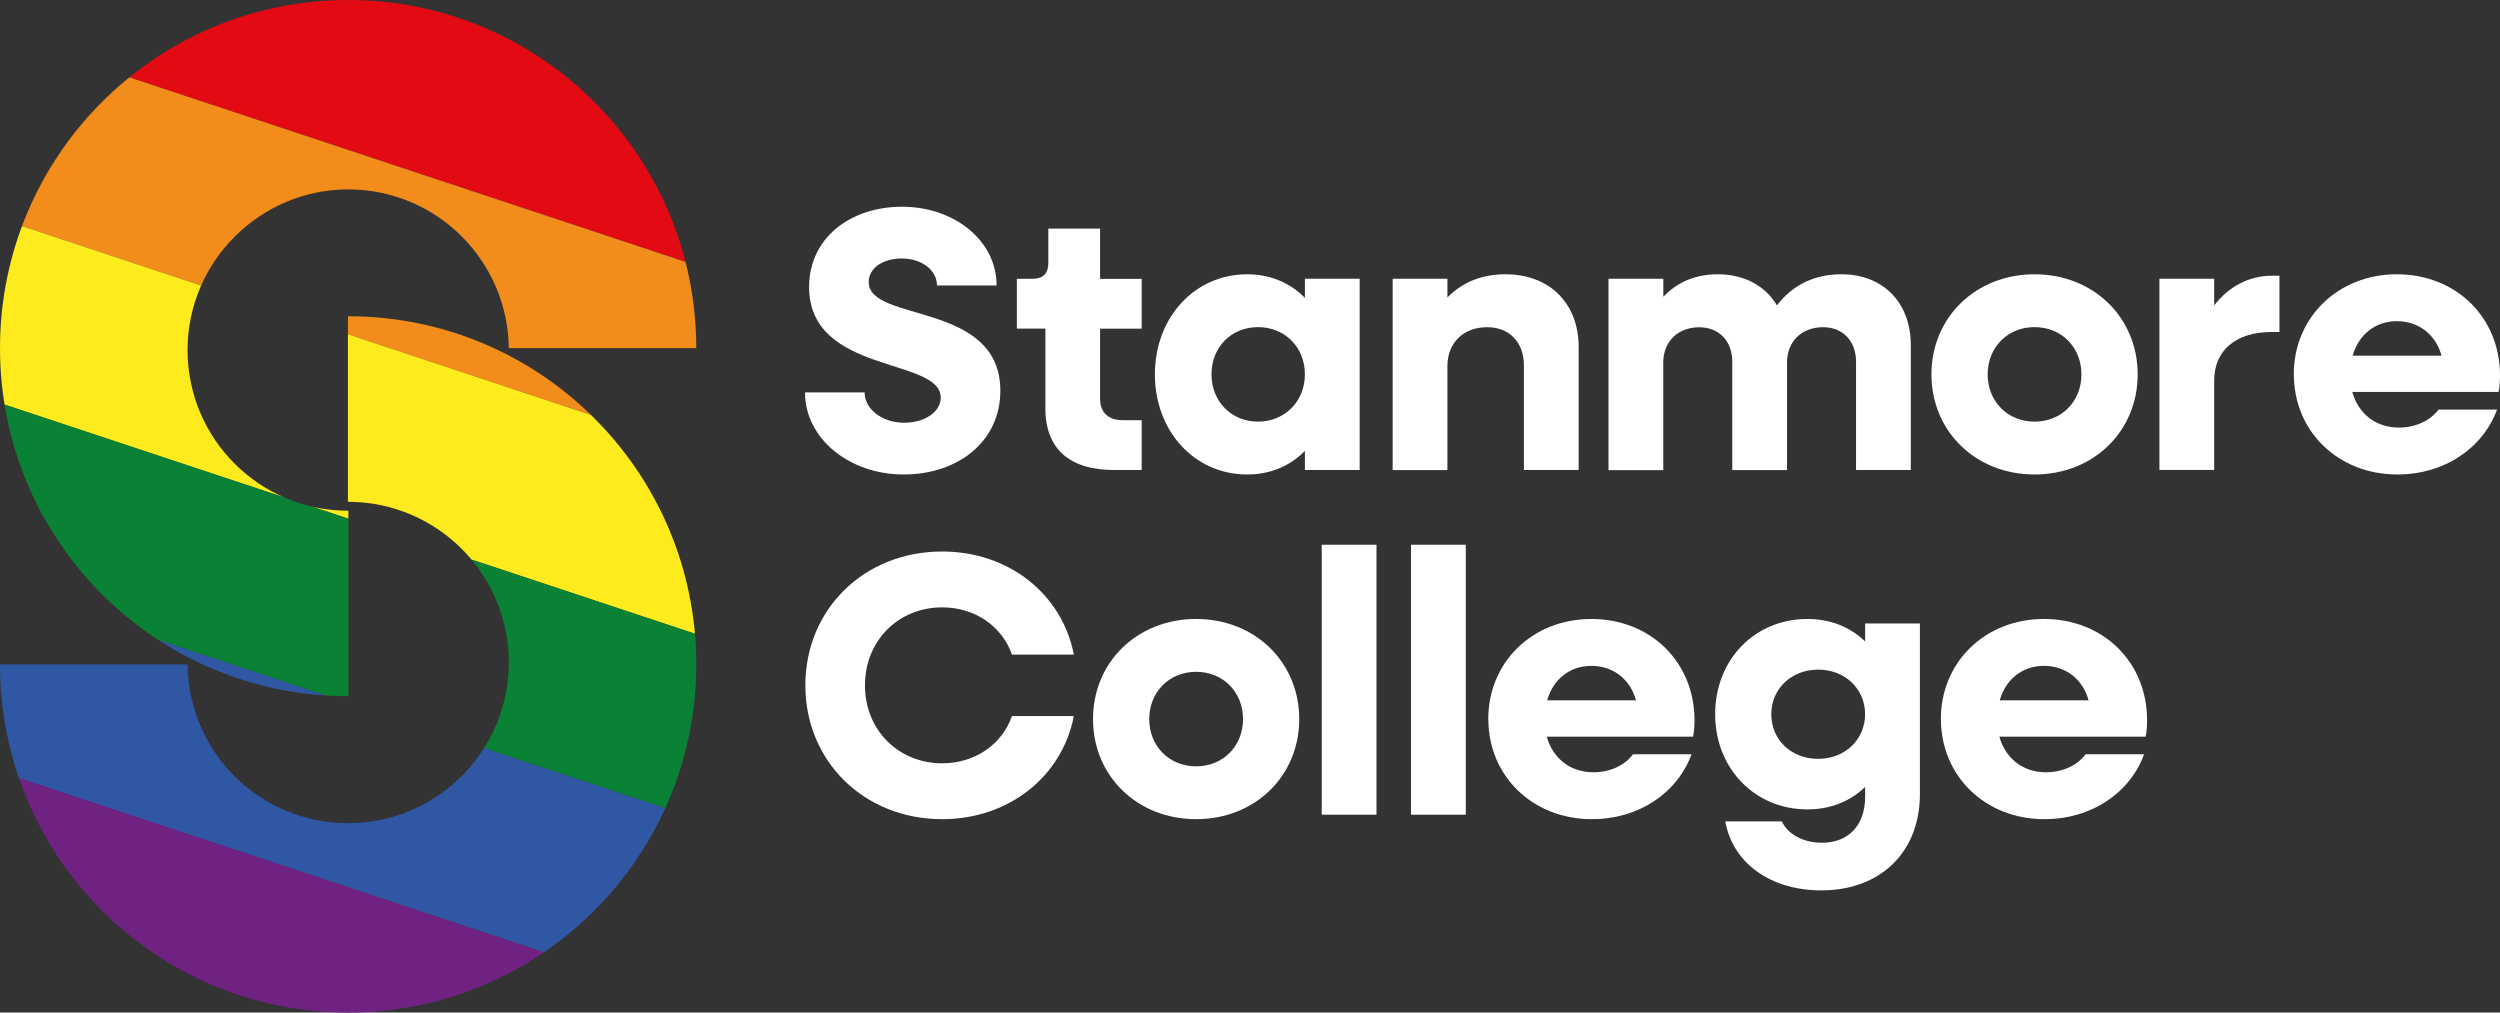 <?xml version="1.0" encoding="UTF-8"?>
<svg id="Layer_1" xmlns="http://www.w3.org/2000/svg" xmlns:xlink="http://www.w3.org/1999/xlink" version="1.1" viewBox="0 0 340.16 137.77">
  <rect x="0" y="0" width="340.16" height="137.77" fill="#333333" stroke="none"/>
  <!-- Generator: Adobe Illustrator 29.5.1, SVG Export Plug-In . SVG Version: 2.1.0 Build 141)  -->
  <defs>
    <style>
      .st0 {
        fill: none;
      }

      .st1 {
        fill: #0a8236;
      }

      .st2 {
        fill: #e30a13;
      }

      .st3 {
        fill: #f28c1a;
      }

      .st4 {
        fill: #3057a4;
      }

      .st5 {
        fill: #fff;
      }

      .st6 {
        fill: #fdeb1e;
      }

      .st7 {
        fill: #702282;
      }

      .st8 {
        clip-path: url(#clippath);
      }
    </style>
    <clipPath id="clippath">
      <path class="st0" d="M47.4,69.49v25.24h-.03c-26.16,0-47.37-21.21-47.37-47.36S21.21,0,47.37,0s47.37,21.21,47.37,47.37h-25.51c-.14-11.95-9.87-21.6-21.85-21.6s-21.86,9.79-21.86,21.86,9.79,21.86,21.86,21.86h.03,0ZM47.37,68.28c12.07,0,21.86,9.79,21.86,21.86s-9.79,21.86-21.86,21.86-21.71-9.65-21.85-21.6H0c0,26.16,21.21,47.37,47.37,47.37s47.37-21.21,47.37-47.37-21.21-47.37-47.37-47.37h-.03v25.24h.03Z"/>
    </clipPath>
  </defs>
  <g>
    <path class="st5" d="M109.53,53.39h8.11c0,2.3,2.4,4.13,5.41,4.13,2.7,0,4.95-1.43,4.95-3.42,0-5.51-17.91-3.11-17.91-15.05,0-6.63,5.56-10.92,12.65-10.92s12.86,4.59,12.86,10.71h-8.11c0-2.09-2.09-3.67-4.8-3.67-2.45,0-4.49,1.22-4.49,3.21,0,5.56,17.91,2.55,17.91,14.8,0,6.89-5.76,11.38-13.16,11.38s-13.42-4.9-13.42-11.17h0Z"/>
    <path class="st5" d="M142.24,55.48v-10.77h-3.88v-6.78h2.14c1.43,0,2.14-.71,2.14-2.14v-4.69h7.04v6.84h5.66v6.78h-5.66v9.54c0,1.84,1.12,2.91,3.06,2.91h2.6v6.78h-3.72c-6.17,0-9.39-2.91-9.39-8.47h.01Z"/>
    <path class="st5" d="M157.14,50.94c0-7.75,5.41-13.62,12.55-13.62,3.16,0,5.87,1.17,7.86,3.21v-2.6h7.45v26.02h-7.45v-2.6c-1.99,2.04-4.69,3.21-7.86,3.21-7.14,0-12.55-5.87-12.55-13.62ZM177.55,50.94c0-3.67-2.7-6.43-6.38-6.43s-6.33,2.76-6.33,6.43,2.7,6.43,6.33,6.43,6.38-2.76,6.38-6.43Z"/>
    <path class="st5" d="M189.49,37.93h7.45v2.55c2.04-2.09,4.69-3.16,7.91-3.16,5.97,0,9.95,3.93,9.95,9.9v16.73h-7.45v-14.23c0-3.16-1.99-5.2-5-5.2-3.21,0-5.41,2.09-5.41,5.31v14.13h-7.45v-26.02h0Z"/>
    <path class="st5" d="M218.87,37.93h7.45v2.45c1.94-2.04,4.44-3.06,7.4-3.06,3.62,0,6.48,1.58,8.06,4.23,2.09-2.75,5.05-4.23,8.77-4.23,5.66,0,9.44,3.83,9.44,9.64v16.99h-7.45v-14.74c0-2.81-1.79-4.69-4.49-4.69-2.91,0-4.9,1.94-4.9,4.8v14.64h-7.45v-14.74c0-2.81-1.79-4.69-4.49-4.69-2.91,0-4.9,1.94-4.9,4.8v14.64h-7.45v-26.04Z"/>
    <path class="st5" d="M262.8,50.94c0-7.75,6.02-13.62,14.03-13.62s14.03,5.87,14.03,13.62-6.02,13.62-14.03,13.62-14.03-5.87-14.03-13.62ZM283.21,50.94c0-3.67-2.7-6.43-6.38-6.43s-6.38,2.76-6.38,6.43,2.7,6.43,6.38,6.43,6.38-2.76,6.38-6.43Z"/>
    <path class="st5" d="M293.82,37.93h7.45v3.62c1.99-2.55,4.69-4.03,7.86-4.03h1.02v7.65h-1.02c-5.05,0-7.86,2.6-7.86,6.63v12.14h-7.45v-26.02h0Z"/>
    <path class="st5" d="M312.1,50.94c0-7.75,6.02-13.62,14.03-13.62s14.03,5.82,14.03,13.77c0,.71-.05,1.58-.2,2.24h-19.9c.82,2.96,3.21,4.85,6.33,4.85,2.4,0,4.34-1.02,5.41-2.45h7.96c-1.94,5.25-7.14,8.83-13.57,8.83-8.06,0-14.08-5.87-14.08-13.62h0ZM320.11,48.39h12.09c-.77-2.86-3.11-4.69-6.07-4.69s-5.2,1.84-6.02,4.69Z"/>
    <path class="st5" d="M109.58,93.25c0-10.36,8.01-18.21,18.62-18.21,9.08,0,16.33,5.82,17.91,14.03h-8.42c-1.33-3.83-5-6.43-9.49-6.43-5.97,0-10.51,4.54-10.51,10.61s4.54,10.61,10.51,10.61c4.49,0,8.16-2.6,9.49-6.43h8.42c-1.58,8.21-8.83,14.03-17.91,14.03-10.61,0-18.62-7.86-18.62-18.21Z"/>
    <path class="st5" d="M148.72,97.84c0-7.75,6.02-13.62,14.03-13.62s14.03,5.87,14.03,13.62-6.02,13.62-14.03,13.62-14.03-5.87-14.03-13.62ZM169.13,97.84c0-3.67-2.7-6.43-6.38-6.43s-6.38,2.76-6.38,6.43,2.7,6.43,6.38,6.43,6.38-2.76,6.38-6.43Z"/>
    <path class="st5" d="M179.84,74.12h7.45v36.73h-7.45v-36.73Z"/>
    <path class="st5" d="M191.99,74.12h7.45v36.73h-7.45v-36.73Z"/>
    <path class="st5" d="M202.5,97.84c0-7.75,6.02-13.62,14.03-13.62s14.03,5.82,14.03,13.77c0,.71-.05,1.58-.2,2.24h-19.9c.82,2.96,3.21,4.85,6.33,4.85,2.4,0,4.34-1.02,5.41-2.45h7.96c-1.94,5.25-7.14,8.83-13.57,8.83-8.06,0-14.08-5.87-14.08-13.62h-.01ZM210.51,95.29h12.09c-.77-2.86-3.11-4.69-6.07-4.69s-5.2,1.84-6.02,4.69h0Z"/>
    <path class="st5" d="M233.37,97.18c0-7.4,5.36-12.96,12.55-12.96,3.16,0,5.87,1.12,7.86,3.06v-2.45h7.45v23.21c0,7.91-5.36,13.11-13.42,13.11-6.78,0-12.04-3.62-13.06-9.39h7.7c.77,1.73,2.91,2.91,5.46,2.91,3.57,0,5.87-2.35,5.87-6.27v-1.33c-1.99,1.94-4.69,3.06-7.86,3.06-7.19,0-12.55-5.61-12.55-12.96h0ZM253.77,97.18c0-3.47-2.75-6.07-6.38-6.07s-6.38,2.6-6.38,6.07,2.7,6.07,6.38,6.07,6.38-2.65,6.38-6.07Z"/>
    <path class="st5" d="M264.08,97.84c0-7.75,6.02-13.62,14.03-13.62s14.03,5.82,14.03,13.77c0,.71-.05,1.58-.2,2.24h-19.9c.82,2.96,3.21,4.85,6.33,4.85,2.4,0,4.34-1.02,5.41-2.45h7.96c-1.94,5.25-7.14,8.83-13.57,8.83-8.06,0-14.08-5.87-14.08-13.62h0ZM272.09,95.29h12.09c-.77-2.86-3.11-4.69-6.07-4.69s-5.2,1.84-6.02,4.69Z"/>
  </g>
  <g class="st8">
    <g>
      <rect class="st2" x="-67.68" y="1.15" width="261.48" height="23.81" transform="translate(7.32 -19.2) rotate(18.36)"/>
      <rect class="st3" x="-75.18" y="23.75" width="261.48" height="23.81" transform="translate(14.06 -15.68) rotate(18.36)"/>
      <rect class="st6" x="-82.68" y="46.35" width="261.48" height="23.81" transform="translate(20.79 -12.17) rotate(18.36)"/>
      <rect class="st1" x="-90.17" y="68.94" width="261.48" height="23.81" transform="translate(27.53 -8.66) rotate(18.36)"/>
      <rect class="st4" x="-97.67" y="91.54" width="261.48" height="23.81" transform="translate(34.26 -5.15) rotate(18.36)"/>
      <rect class="st7" x="-105.09" y="114.16" width="261.48" height="23.81" transform="translate(41.01 -1.67) rotate(18.36)"/>
    </g>
  </g>
</svg>